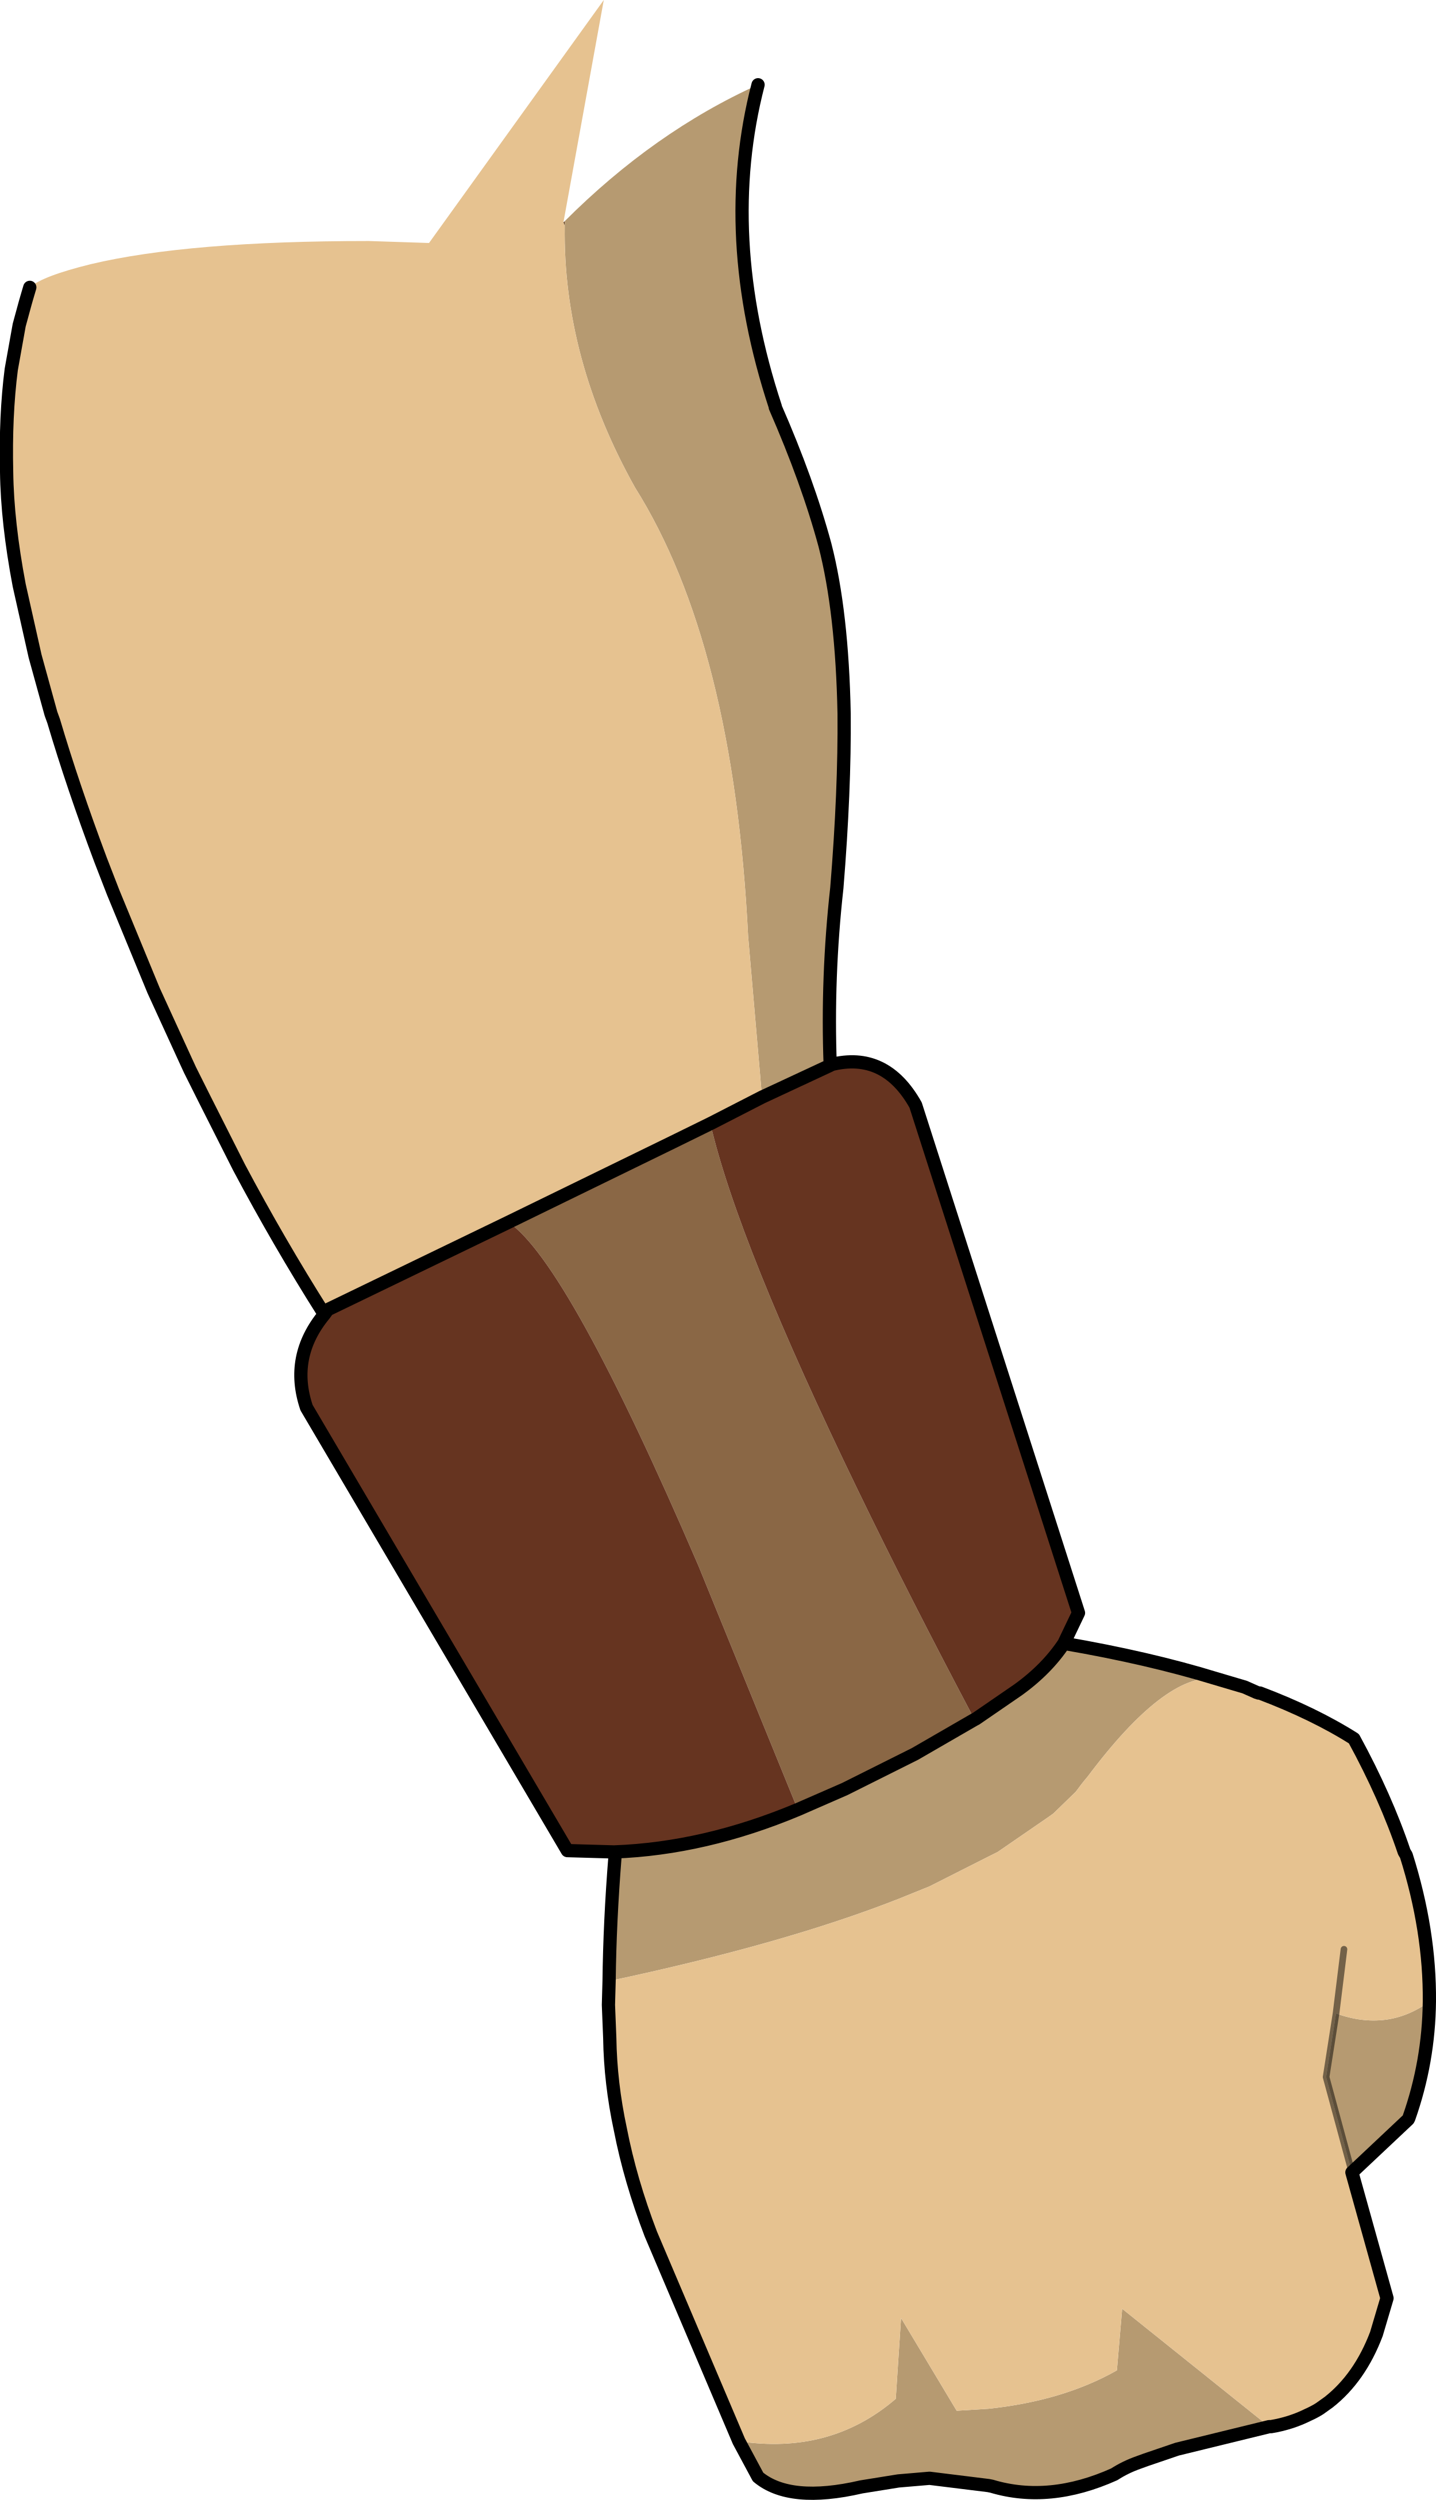 <?xml version="1.0" encoding="UTF-8" standalone="no"?>
<svg xmlns:xlink="http://www.w3.org/1999/xlink" height="188.8px" width="108.45px" xmlns="http://www.w3.org/2000/svg">
  <g transform="matrix(1.0, 0.0, 0.0, 1.0, 0.5, 18.2)">
    <path d="M42.15 -1.15 L42.05 -1.4 42.15 -1.5 42.15 -1.15 M23.9 80.9 L24.25 80.7 24.0 81.05 23.9 80.9" fill="#654223" fill-rule="evenodd" stroke="none"/>
    <path d="M45.95 121.9 L45.85 121.65 45.9 121.65 45.95 121.9" fill="#452918" fill-rule="evenodd" stroke="none"/>
    <path d="M53.1 66.6 L53.25 66.6 53.15 66.65 53.1 66.6" fill="#673521" fill-rule="evenodd" stroke="none"/>
    <path d="M50.3 68.05 L53.1 66.6 53.15 66.65 50.3 68.05" fill="#8b6846" fill-rule="evenodd" stroke="none"/>
    <path d="M57.05 64.65 L56.0 52.5 Q54.9 30.45 47.45 18.6 42.0 8.85 42.15 -1.15 L42.15 -1.5 Q48.9 -8.25 56.75 -11.8 53.8 -0.4 58.05 12.5 L58.05 12.55 Q60.5 18.15 61.8 22.95 63.1 28.0 63.25 35.7 63.3 41.5 62.7 48.85 61.95 55.6 62.2 62.25 L57.05 64.65 M79.85 105.9 Q86.25 107.0 91.3 108.55 87.5 108.15 81.65 115.95 L81.4 116.25 81.2 116.5 80.75 117.1 79.05 118.75 78.7 119.0 74.85 121.65 74.35 121.9 74.15 122.0 69.7 124.25 67.35 125.2 Q58.7 128.6 45.5 131.4 45.55 126.95 45.95 121.95 L45.95 121.9 45.9 121.65 Q52.7 121.4 59.75 118.45 L63.3 116.9 68.6 114.25 73.1 111.65 73.2 111.6 76.4 109.4 Q78.55 107.85 79.85 105.9 M107.45 132.95 Q107.4 137.5 105.9 141.75 L105.85 141.85 101.6 145.85 99.65 138.65 100.4 133.85 Q104.3 135.25 107.45 132.95 M95.35 165.05 L88.4 166.75 86.05 167.55 85.5 167.75 Q84.5 168.1 83.65 168.65 78.75 170.85 74.4 169.55 L74.15 169.5 69.7 168.95 67.35 169.15 64.55 169.6 Q59.15 170.85 56.75 168.85 L55.3 166.15 Q62.2 167.2 67.15 162.95 L67.55 156.85 71.75 163.85 74.15 163.7 Q79.8 163.1 83.85 160.8 L84.25 156.15 95.35 165.05" fill="#b69a71" fill-rule="evenodd" stroke="none"/>
    <path d="M42.05 -1.4 L42.15 -1.15 Q42.0 8.85 47.45 18.6 54.9 30.45 56.0 52.5 L57.05 64.65 53.25 66.6 53.1 66.6 50.3 68.05 37.9 74.1 24.25 80.7 23.9 80.9 Q20.55 75.6 17.55 69.95 L14.9 64.7 13.85 62.6 13.55 61.95 11.1 56.6 8.05 49.2 7.1 46.75 Q5.0 41.15 3.55 36.25 L3.35 35.7 2.15 31.35 0.95 26.0 Q0.05 21.25 0.0 17.45 -0.1 13.2 0.35 9.7 L0.95 6.35 1.4 4.7 1.5 4.35 1.75 3.5 Q2.7 2.65 6.35 1.75 13.7 0.0 27.35 0.0 L31.9 0.15 45.1 -18.2 42.05 -1.4 M91.3 108.55 L92.65 108.95 93.5 109.2 94.4 109.6 94.55 109.65 94.65 109.65 Q98.75 111.2 101.75 113.1 104.15 117.5 105.55 121.65 L105.7 121.9 Q107.5 127.6 107.45 132.95 104.3 135.25 100.4 133.85 L101.0 129.0 100.4 133.85 99.65 138.65 101.6 145.85 104.25 155.35 103.45 158.05 Q102.2 161.35 99.85 163.2 L99.15 163.7 Q98.75 163.95 98.3 164.15 97.0 164.8 95.5 165.05 L95.35 165.05 84.25 156.15 83.85 160.8 Q79.8 163.1 74.15 163.7 L71.75 163.85 67.55 156.85 67.15 162.95 Q62.2 167.2 55.3 166.15 L48.65 150.5 Q47.1 146.45 46.35 142.6 45.6 139.1 45.55 135.7 L45.45 133.2 45.5 131.4 Q58.7 128.6 67.35 125.2 L69.7 124.25 74.15 122.0 74.35 121.9 74.85 121.65 78.7 119.0 79.05 118.75 80.75 117.1 81.2 116.5 81.4 116.25 81.65 115.95 Q87.5 108.15 91.3 108.55" fill="#e6c290" fill-rule="evenodd" stroke="none"/>
    <path d="M37.9 74.1 L50.3 68.05 53.15 66.65 Q55.25 75.7 64.35 94.45 68.1 102.2 73.1 111.65 L68.6 114.25 63.3 116.9 59.75 118.45 52.25 100.05 Q42.4 77.15 37.9 74.1" fill="#8a6745" fill-rule="evenodd" stroke="none"/>
    <path d="M24.25 80.7 L37.9 74.1 Q42.4 77.15 52.25 100.05 L59.75 118.45 Q52.7 121.4 45.9 121.65 L45.85 121.65 42.35 121.55 22.65 88.1 Q21.35 84.25 24.0 81.05 L24.25 80.7 M53.25 66.6 L57.05 64.65 62.2 62.25 62.25 62.2 Q66.35 61.15 68.65 65.25 L80.95 103.6 79.85 105.9 Q78.55 107.85 76.4 109.4 L73.2 111.6 73.1 111.65 Q68.1 102.2 64.35 94.45 55.25 75.7 53.15 66.65 L53.25 66.6" fill="#663420" fill-rule="evenodd" stroke="none"/>
    <path d="M58.05 12.5 L58.05 12.55 M100.4 133.85 L101.0 129.0 M101.6 145.85 L99.65 138.65 100.4 133.85" fill="none" stroke="#000000" stroke-linecap="round" stroke-linejoin="round" stroke-opacity="0.498" stroke-width="0.5"/>
    <path d="M1.75 3.5 L1.5 4.35 1.4 4.7 0.95 6.35 0.35 9.7 Q-0.1 13.2 0.0 17.45 0.05 21.25 0.95 26.0 L2.15 31.35 3.35 35.7 3.55 36.25 Q5.0 41.15 7.1 46.75 L8.05 49.2 11.1 56.6 13.55 61.95 13.85 62.6 14.9 64.7 17.55 69.95 Q20.55 75.6 23.9 80.9 L24.0 81.05 24.25 80.7 37.9 74.1 50.3 68.05 53.15 66.65 53.25 66.6 57.05 64.65 62.2 62.25 62.25 62.2 Q66.35 61.15 68.65 65.25 L80.95 103.6 79.85 105.9 Q86.25 107.0 91.3 108.55 L92.65 108.95 93.5 109.2 94.4 109.6 94.55 109.65 94.65 109.65 Q98.75 111.2 101.75 113.1 104.15 117.5 105.55 121.65 L105.7 121.9 Q107.5 127.6 107.45 132.95 107.4 137.5 105.9 141.75 L105.85 141.85 101.6 145.85 104.25 155.35 103.45 158.05 Q102.2 161.35 99.85 163.2 L99.15 163.7 Q98.75 163.95 98.3 164.15 97.0 164.8 95.5 165.05 L95.35 165.05 88.4 166.75 86.05 167.55 85.5 167.75 Q84.5 168.1 83.65 168.65 78.75 170.85 74.4 169.55 L74.15 169.5 69.7 168.95 67.35 169.15 64.55 169.6 Q59.15 170.85 56.75 168.85 L55.3 166.15 48.65 150.5 Q47.1 146.45 46.35 142.6 45.6 139.1 45.55 135.7 L45.45 133.2 45.5 131.4 Q45.55 126.95 45.95 121.95 L45.95 121.9 45.85 121.65 42.35 121.55 22.65 88.1 Q21.35 84.25 24.0 81.05 M56.75 -11.8 Q53.8 -0.4 58.05 12.5 M58.05 12.55 Q60.5 18.15 61.8 22.95 63.1 28.0 63.25 35.7 63.3 41.5 62.7 48.85 61.95 55.6 62.2 62.25 M73.1 111.65 L73.2 111.6 76.4 109.4 Q78.55 107.85 79.85 105.9 M73.1 111.65 L68.6 114.25 63.3 116.9 59.75 118.45 Q52.7 121.4 45.9 121.65 L45.85 121.65" fill="none" stroke="#000000" stroke-linecap="round" stroke-linejoin="round" stroke-width="1.0"/>
  </g>
</svg>
